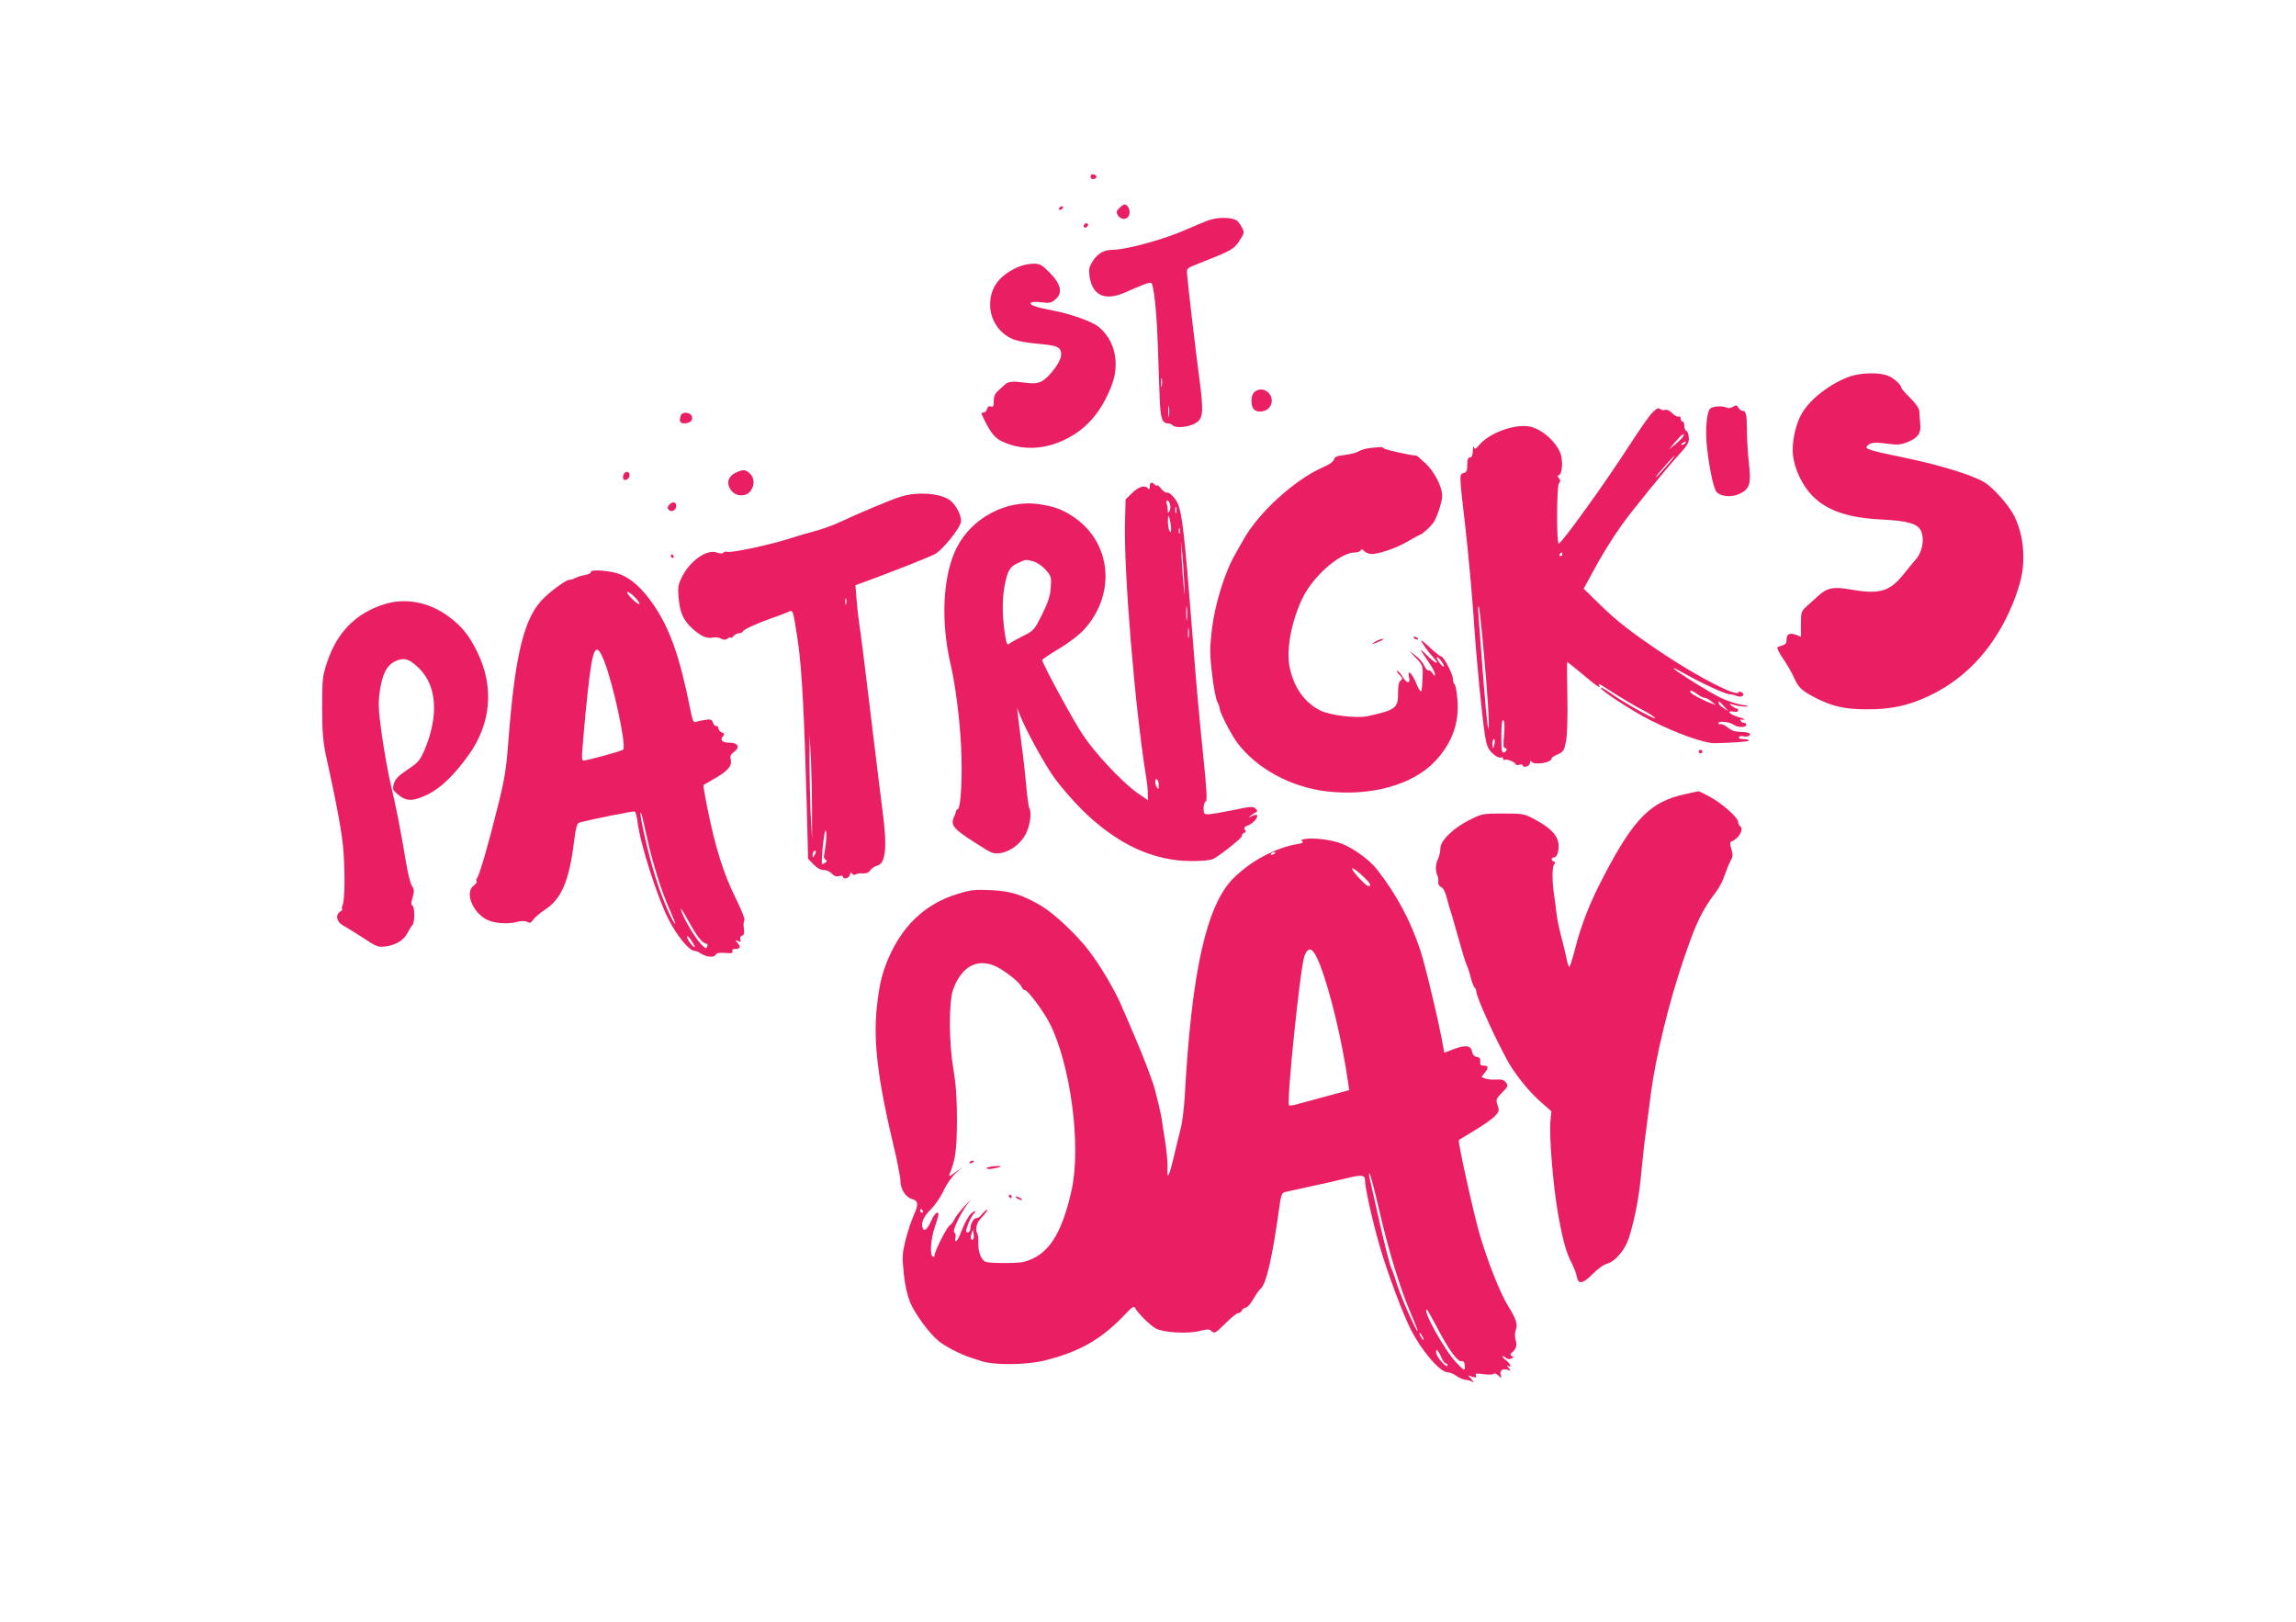 <?xml version="1.0" standalone="no"?>
<!DOCTYPE svg PUBLIC "-//W3C//DTD SVG 20010904//EN"
 "http://www.w3.org/TR/2001/REC-SVG-20010904/DTD/svg10.dtd">
<svg version="1.0" xmlns="http://www.w3.org/2000/svg"
 width="1280pt" height="904pt" viewBox="0 0 1280 904"
 preserveAspectRatio="xMidYMid meet">
<g transform="translate(0,904) scale(0.1,-0.1)"
fill="#e91e63" stroke="none">
<path d="M6080 8055 c0 -10 7 -15 18 -13 21 4 19 22 -2 26 -10 2 -16 -3 -16
-13z"/>
<path d="M6240 7880 c-17 -17 -18 -23 -8 -40 18 -29 56 -26 64 5 6 25 -9 55
-27 55 -5 0 -18 -9 -29 -20z"/>
<path d="M5905 7880 c-3 -5 -2 -10 4 -10 5 0 13 5 16 10 3 6 2 10 -4 10 -5 0
-13 -4 -16 -10z"/>
<path d="M6735 7811 c-27 -10 -80 -32 -118 -49 -114 -52 -329 -112 -405 -114
-57 0 -90 -18 -121 -65 -19 -30 -22 -44 -17 -81 15 -112 88 -143 206 -89 36
16 82 35 102 43 33 11 38 11 42 -4 13 -45 26 -186 31 -338 3 -93 7 -222 10
-286 4 -120 13 -148 47 -148 8 0 18 -4 24 -10 20 -20 100 -11 138 17 34 25 36
65 11 253 -16 117 -63 516 -67 570 -3 34 -2 35 57 58 193 76 203 82 234 129
28 42 29 47 16 72 -7 15 -20 33 -28 40 -26 21 -108 22 -162 2z m-258 -923 c-2
-13 -4 -5 -4 17 -1 22 1 32 4 23 2 -10 2 -28 0 -40z m40 -165 c-2 -16 -4 -5
-4 22 0 28 2 40 4 28 2 -13 2 -35 0 -50z"/>
<path d="M6045 7789 c-10 -15 3 -25 16 -12 7 7 7 13 1 17 -6 3 -14 1 -17 -5z"/>
<path d="M5672 7550 c-103 -47 -152 -114 -152 -209 0 -88 55 -166 136 -195 23
-8 72 -17 110 -20 114 -11 133 -16 145 -37 14 -28 -1 -68 -47 -123 -49 -59
-77 -70 -151 -59 -70 9 -92 7 -112 -12 -9 -8 -26 -23 -38 -35 -16 -14 -23 -31
-23 -56 0 -29 -3 -35 -16 -30 -11 4 -18 -1 -21 -14 -3 -11 -12 -20 -20 -20 -8
0 -13 -3 -11 -7 42 -94 70 -132 111 -152 113 -55 245 -49 367 15 113 59 189
149 245 289 50 126 23 256 -70 333 -37 30 -158 73 -260 92 -86 16 -126 30
-119 41 3 6 27 8 58 4 47 -6 56 -4 81 17 41 36 30 85 -35 150 -43 43 -52 48
-91 48 -24 0 -63 -9 -87 -20z"/>
<path d="M10315 6942 c-107 -37 -223 -125 -270 -207 -35 -59 -58 -166 -49
-234 9 -79 54 -171 109 -226 81 -82 199 -122 385 -131 146 -7 204 -24 220 -65
20 -47 7 -115 -29 -157 -17 -20 -50 -59 -72 -87 -76 -94 -133 -109 -295 -81
-93 17 -129 9 -179 -37 -16 -15 -45 -40 -62 -56 -31 -28 -33 -33 -33 -100 l0
-71 -27 11 c-36 13 -53 5 -53 -26 0 -24 -4 -28 -48 -41 -9 -2 0 -23 28 -65 23
-33 51 -82 62 -107 23 -54 42 -72 119 -112 92 -47 162 -64 284 -64 139 -1 240
21 360 80 204 99 361 275 456 509 43 107 59 176 59 257 0 86 -16 159 -49 228
-29 60 -115 158 -166 190 -68 42 -254 99 -455 140 -80 16 -160 34 -178 41 -30
10 -32 13 -19 27 17 16 43 18 124 7 39 -6 63 -3 94 9 62 25 80 51 74 106 -2
25 -5 55 -5 68 0 14 -19 42 -50 73 -28 27 -50 53 -50 57 -1 17 -41 54 -74 67
-47 20 -149 18 -211 -3z"/>
<path d="M6996 6857 c-25 -18 -26 -85 -1 -103 22 -16 64 -8 82 15 42 55 -25
129 -81 88z"/>
<path d="M9535 6763 c-19 -18 -28 -105 -21 -192 11 -120 37 -250 55 -272 22
-28 86 -33 131 -11 55 27 63 55 50 170 -6 53 -11 134 -11 180 0 91 -5 112 -25
112 -7 0 -17 8 -23 18 -8 14 -13 15 -31 4 -11 -7 -26 -9 -33 -5 -19 12 -79 9
-92 -4z"/>
<path d="M9212 6740 c-17 -16 -74 -99 -128 -182 -129 -201 -378 -548 -394
-548 -13 0 -12 321 1 336 9 11 9 17 0 28 -9 10 -8 15 2 19 17 7 21 83 6 121
-29 72 -114 142 -182 150 -86 10 -217 -41 -271 -105 -21 -24 -25 -26 -29 -11
-3 9 -5 0 -6 -20 -1 -27 -6 -38 -16 -38 -11 0 -15 -11 -15 -41 0 -32 -4 -42
-20 -46 -25 -7 -26 2 10 -308 16 -143 36 -363 45 -490 15 -236 47 -561 65
-673 8 -49 17 -69 41 -92 17 -16 37 -26 45 -23 8 3 14 0 14 -7 0 -6 4 -9 9 -5
11 6 61 -15 61 -26 0 -4 9 -5 20 -2 11 3 20 1 20 -5 0 -6 9 -8 20 -5 11 3 20
13 20 22 0 10 3 12 8 5 14 -21 112 -6 112 18 0 5 15 15 34 23 31 13 36 21 46
70 7 35 10 129 8 250 -2 107 -2 195 -1 195 2 0 39 -30 84 -67 82 -70 109 -87
93 -62 -5 8 4 6 21 -5 78 -51 185 -116 232 -139 28 -15 55 -32 59 -39 11 -17
-160 77 -234 129 -35 25 -66 43 -68 40 -10 -10 170 -127 275 -181 151 -76 303
-130 361 -129 119 3 190 9 190 15 0 4 -14 8 -31 8 -19 0 -28 4 -24 11 4 6 13
8 21 5 8 -3 21 -3 29 0 27 11 5 24 -40 24 -31 0 -52 7 -72 24 -15 12 -34 21
-40 19 -7 -3 -13 1 -13 7 0 13 66 5 85 -10 20 -15 64 -17 69 -4 3 8 -1 14 -9
14 -7 0 -17 5 -20 10 -4 6 -3 10 2 9 31 -5 20 5 -16 14 -48 13 -70 38 -26 30
15 -3 25 -1 25 6 0 6 -4 11 -8 11 -5 0 -17 7 -28 15 -17 13 -16 14 16 5 19 -6
48 -9 65 -9 19 1 10 5 -25 10 -30 5 -82 22 -115 38 -60 28 -265 156 -265 166
0 3 28 -11 63 -31 90 -51 227 -114 248 -114 10 0 29 -4 43 -10 28 -10 48 6 25
21 -8 5 -15 4 -17 -1 -9 -25 -216 81 -407 207 -189 126 -268 187 -373 290
l-83 81 40 74 c52 99 113 198 169 277 54 77 254 323 327 402 43 47 52 63 50
90 -1 18 -7 35 -14 37 -6 2 -11 15 -11 28 0 13 -4 24 -10 24 -5 0 -10 7 -10
16 0 9 -5 14 -12 12 -7 -3 -23 6 -36 19 -14 14 -31 22 -39 18 -9 -3 -21 -1
-28 5 -9 8 -21 3 -43 -20z m172 -132 c-3 -7 -22 -26 -42 -43 l-37 -30 35 42
c35 41 55 55 44 31z m11 -38 c-3 -5 -12 -10 -18 -10 -7 0 -6 4 3 10 19 12 23
12 15 0z m-106 -130 c-29 -33 -54 -60 -57 -60 -5 0 16 25 72 88 51 55 40 35
-15 -28z m-579 -490 c0 -5 -5 -10 -11 -10 -5 0 -7 5 -4 10 3 6 8 10 11 10 2 0
4 -4 4 -10z m-440 -525 c23 -244 36 -453 27 -445 -5 5 -18 140 -42 463 -16
213 -17 222 -11 216 3 -3 15 -108 26 -234z m1193 -255 c14 -11 32 -20 40 -20
8 0 25 -9 38 -20 l24 -20 -27 10 c-42 15 -106 49 -113 60 -10 17 11 11 38 -10z
m148 -67 l24 -27 -24 15 c-14 9 -27 21 -29 27 -6 19 3 14 29 -15z m-1226 -159
c-5 -52 -4 -74 4 -74 16 0 13 -17 -4 -24 -13 -4 -15 9 -15 90 0 65 3 93 11 89
7 -5 8 -32 4 -81z m-53 -49 c-2 -14 -6 -25 -8 -25 -2 0 -4 11 -4 25 0 14 4 25
9 25 4 0 6 -11 3 -25z"/>
<path d="M3796 6725 c-11 -31 -6 -45 17 -45 32 0 50 14 45 36 -4 25 -53 32
-62 9z"/>
<path d="M7641 6543 c-25 -3 -54 -11 -65 -18 -11 -8 -45 -17 -77 -21 -45 -5
-58 -11 -62 -25 -3 -12 -28 -30 -62 -44 -158 -70 -355 -249 -441 -400 -6 -11
-27 -48 -47 -83 -59 -101 -115 -284 -131 -422 -12 -104 -12 -137 1 -247 8 -69
21 -139 29 -154 8 -15 14 -34 14 -41 0 -19 65 -145 97 -188 109 -144 295 -246
495 -271 247 -30 484 35 609 168 94 100 135 213 124 343 -3 41 -10 79 -15 84
-6 6 -10 19 -10 31 0 26 -51 125 -65 125 -5 0 -32 21 -58 45 -26 25 -50 45
-53 45 -7 0 34 -59 64 -92 45 -49 16 -41 -33 9 -26 26 -40 37 -31 23 9 -14 30
-45 46 -69 17 -25 30 -52 30 -60 -1 -12 -4 -10 -13 5 -7 12 -17 19 -23 17 -6
-2 -17 10 -24 26 -7 17 -29 42 -49 57 l-36 27 39 -41 c38 -40 39 -43 37 -108
-1 -38 -5 -72 -8 -77 -3 -6 -16 14 -27 43 -23 56 -52 83 -41 37 10 -39 -11
-40 -34 -2 -11 19 -25 35 -31 35 -5 0 0 -10 12 -22 18 -18 19 -23 6 -32 -10
-8 -14 -29 -14 -68 1 -85 -13 -96 -168 -130 -62 -14 -211 4 -267 32 -91 47
-150 134 -171 250 -17 96 13 249 72 373 59 124 210 257 292 257 15 0 30 5 34
12 5 8 10 7 18 -3 6 -8 23 -15 37 -17 38 -4 147 33 214 74 32 18 60 34 64 34
8 1 53 41 69 62 21 26 52 120 52 154 0 51 -44 136 -94 182 -25 23 -47 42 -48
42 -27 0 -174 32 -182 40 -5 5 -15 9 -20 8 -6 -1 -31 -3 -55 -5z m409 -1217
c-1 -6 -10 0 -20 13 -11 13 -20 28 -20 35 1 6 10 0 20 -13 11 -13 20 -28 20
-35z"/>
<path d="M4104 6406 c-47 -21 -58 -64 -25 -103 28 -34 85 -32 108 4 22 33 18
72 -9 96 -24 20 -33 21 -74 3z"/>
<path d="M3476 6394 c-3 -9 -4 -20 -1 -24 9 -15 35 1 35 21 0 23 -25 25 -34 3z"/>
<path d="M6410 6328 c0 -13 -4 -18 -8 -13 -16 23 -54 14 -90 -23 l-37 -36 -3
-126 c-8 -275 56 -1044 118 -1425 5 -27 9 -67 9 -88 l1 -38 -61 42 c-83 59
-232 217 -302 322 -52 77 -227 399 -227 418 0 3 42 32 94 63 56 33 113 77 141
108 182 202 150 493 -70 633 -59 38 -104 53 -186 65 -179 25 -371 -77 -455
-242 -78 -153 -91 -411 -34 -653 26 -112 50 -296 58 -455 8 -162 0 -339 -18
-350 -6 -4 -11 -9 -10 -11 1 -2 -4 -17 -11 -32 -23 -51 -6 -69 178 -183 35
-21 50 -25 83 -19 57 10 117 57 142 113 22 46 30 117 16 137 -3 6 -12 66 -18
135 -6 69 -18 172 -26 230 -8 58 -16 125 -19 150 l-5 45 14 -37 c35 -89 143
-286 199 -361 33 -45 99 -121 146 -168 194 -193 398 -289 615 -289 62 0 109 5
122 13 54 32 163 120 158 128 -3 5 2 12 11 15 11 5 13 10 5 19 -8 9 -3 16 20
25 29 12 57 46 47 57 -3 2 -16 0 -29 -7 -22 -10 -22 -10 -4 4 10 8 24 17 30
19 7 3 6 10 -4 19 -13 14 -28 13 -125 -8 -60 -12 -122 -23 -137 -23 -25 -1
-28 2 -28 33 0 19 5 36 12 38 9 3 5 69 -15 264 -15 142 -39 401 -52 574 -58
742 -66 800 -107 852 -16 21 -34 35 -40 32 -6 -4 -21 6 -34 21 -13 16 -24 24
-24 20 0 -5 -5 -4 -12 3 -18 18 -28 14 -28 -10z m113 -100 c3 -12 2 -29 -3
-37 -8 -13 -9 -12 -10 6 0 12 -3 28 -6 37 -3 9 -2 16 4 16 5 0 12 -10 15 -22z
m34 -45 c-3 -10 -5 -4 -5 12 0 17 2 24 5 18 2 -7 2 -21 0 -30z m-28 -88 c0
-23 -2 -26 -9 -15 -5 8 -9 33 -9 55 1 35 2 37 9 15 4 -14 8 -38 9 -55z m48
-27 c-3 -7 -5 -2 -5 12 0 14 2 19 5 13 2 -7 2 -19 0 -25z m25 -273 c4 -74 4
-83 -2 -35 -4 36 -10 117 -13 180 -4 91 -4 99 2 35 5 -44 10 -125 13 -180z
m-840 115 c21 -6 50 -26 68 -47 30 -34 32 -40 28 -97 -3 -47 -14 -82 -48 -151
-44 -87 -47 -91 -106 -120 -34 -17 -68 -36 -76 -43 -14 -11 -17 -3 -27 63 -14
94 -14 186 -1 256 16 86 29 110 74 130 49 22 42 21 88 9z m855 -322 c-2 -18
-4 -4 -4 32 0 36 2 50 4 33 2 -18 2 -48 0 -65z m10 -100 c-2 -13 -4 -3 -4 22
0 25 2 35 4 23 2 -13 2 -33 0 -45z m-167 -826 c0 -21 -2 -24 -10 -12 -13 20
-13 53 0 45 6 -3 10 -18 10 -33z"/>
<path d="M5020 6271 c-57 -18 -230 -91 -337 -141 -34 -16 -96 -39 -138 -50
-42 -11 -102 -29 -133 -39 -113 -37 -336 -85 -358 -77 -6 3 -16 0 -21 -5 -6
-6 -20 -6 -37 1 -54 20 -148 -45 -193 -134 -22 -44 -25 -59 -20 -116 7 -85 27
-128 77 -174 48 -43 82 -58 115 -50 13 3 33 1 45 -6 15 -8 25 -8 34 -1 7 6 15
9 18 6 3 -3 11 1 18 10 7 8 21 15 30 15 10 0 20 5 22 11 3 10 87 48 168 76 25
8 59 21 75 28 28 13 30 13 37 -8 4 -12 17 -87 28 -167 21 -147 34 -399 48
-916 l7 -281 30 -31 c20 -21 40 -32 58 -32 15 0 35 -9 44 -20 12 -13 24 -18
40 -14 13 4 23 2 23 -3 0 -18 33 -10 38 10 3 13 7 15 12 7 5 -8 13 -9 21 -4 8
4 26 7 40 5 18 -1 32 5 41 18 8 11 26 23 40 26 46 12 55 106 28 305 -11 85
-31 250 -45 365 -57 471 -76 623 -85 680 -5 33 -12 94 -15 136 l-6 77 83 30
c153 57 322 124 360 143 40 21 134 136 145 177 6 26 -18 82 -50 114 -46 47
-185 61 -287 29z m-303 -598 c-3 -10 -5 -4 -5 12 0 17 2 24 5 18 2 -7 2 -21 0
-30z m-190 -1153 l0 -155 -8 140 c-3 77 -6 208 -6 290 l0 150 8 -135 c3 -74 6
-205 6 -290z m78 -172 c-4 -35 -9 -69 -11 -77 -3 -8 1 -18 8 -23 10 -6 10 -10
-2 -17 -8 -6 -15 -9 -17 -8 -7 7 11 187 19 187 5 0 6 -27 3 -62z m-64 -75 c-8
-15 -10 -15 -11 -2 0 17 10 32 18 25 2 -3 -1 -13 -7 -23z"/>
<path d="M3730 6225 c-10 -12 -10 -19 -2 -27 16 -16 42 -2 42 22 0 24 -22 26
-40 5z"/>
<path d="M3740 5940 c0 -5 5 -10 11 -10 5 0 7 5 4 10 -3 6 -8 10 -11 10 -2 0
-4 -4 -4 -10z"/>
<path d="M3294 5851 c3 -5 -11 -12 -31 -16 -21 -4 -47 -12 -58 -18 -11 -6 -23
-10 -28 -9 -13 4 -88 -48 -140 -97 -113 -105 -164 -305 -202 -791 -12 -167
-21 -221 -61 -380 -50 -203 -101 -379 -115 -396 -5 -6 -6 -14 -2 -18 4 -3 -3
-13 -15 -22 -52 -36 -10 -148 71 -190 39 -21 118 -27 166 -14 28 7 47 8 60 1
15 -9 22 -6 34 13 9 12 38 37 64 54 92 59 136 160 163 379 10 78 17 104 29
107 72 20 303 66 310 62 5 -3 12 -31 16 -62 14 -118 109 -414 171 -537 47 -92
116 -177 144 -177 8 0 24 -6 35 -14 31 -21 74 -26 84 -9 5 11 21 13 53 11 35
-4 45 -1 41 9 -3 8 2 13 14 13 29 0 35 11 16 32 -16 18 -16 18 2 12 14 -6 17
-4 12 8 -3 10 1 19 10 22 11 5 14 15 10 40 -3 18 -2 38 3 45 4 8 -16 59 -51
129 -64 129 -111 277 -154 490 -15 74 -25 135 -23 136 2 1 26 15 53 31 79 44
107 74 99 108 -5 22 -1 32 21 48 33 26 18 49 -31 49 -38 0 -51 14 -34 35 10
12 9 16 -6 22 -11 5 -19 15 -19 23 0 8 -5 14 -12 13 -6 -2 -15 7 -18 18 -6 18
-13 21 -44 16 -20 -3 -43 -8 -52 -12 -13 -5 -19 9 -33 82 -55 275 -110 434
-198 565 -69 102 -136 161 -210 183 -56 16 -153 21 -144 6z m247 -142 c42 -45
26 -50 -19 -6 -20 20 -31 37 -23 37 7 0 26 -14 42 -31z m-173 -353 c51 -128
126 -477 106 -495 -9 -8 -201 -61 -222 -61 -7 0 -9 19 -6 53 12 155 27 305 40
411 22 175 41 195 82 92z m237 -976 c32 -149 85 -316 131 -417 18 -40 31 -73
29 -73 -11 0 -66 123 -98 220 -45 131 -112 421 -93 399 2 -2 16 -60 31 -129z
m289 -565 c15 -19 33 -35 41 -35 9 0 12 -6 8 -15 -5 -14 -8 -14 -25 2 -36 32
-109 153 -122 203 -4 14 11 -8 32 -47 22 -40 51 -88 66 -108z m-21 -54 c-6 -7
-43 42 -43 57 0 8 11 0 23 -19 13 -19 22 -36 20 -38z"/>
<path d="M2140 5671 c-158 -51 -261 -156 -317 -324 -25 -76 -27 -94 -27 -252
0 -135 5 -190 21 -265 65 -296 92 -446 98 -540 9 -134 7 -265 -5 -296 -5 -13
-6 -24 -2 -24 4 0 -1 -5 -10 -11 -30 -17 -22 -58 13 -77 17 -9 68 -41 113 -70
75 -50 84 -53 125 -48 59 8 102 35 123 75 9 19 22 39 27 44 14 14 14 104 0
109 -8 3 -8 15 1 44 10 35 10 45 -3 65 -9 13 -23 69 -32 124 -31 185 -57 319
-85 435 -15 63 -38 190 -51 282 -20 142 -21 179 -12 242 14 97 38 146 85 169
48 24 80 15 133 -37 100 -97 112 -263 34 -451 -27 -64 -35 -74 -97 -115 -51
-35 -69 -53 -76 -79 -9 -31 -7 -36 25 -62 45 -37 83 -37 163 2 74 36 149 109
230 222 125 176 141 380 47 572 -49 98 -87 145 -164 201 -106 78 -240 103
-357 65z"/>
<path d="M7880 5486 c0 -2 7 -7 16 -10 8 -3 12 -2 9 4 -6 10 -25 14 -25 6z"/>
<path d="M7670 5465 c-33 -19 -21 -19 21 0 19 8 27 14 19 14 -8 0 -26 -6 -40
-14z"/>
<path d="M9470 4850 c0 -5 5 -10 10 -10 6 0 10 5 10 10 0 6 -4 10 -10 10 -5 0
-10 -4 -10 -10z"/>
<path d="M9395 4613 c-192 -41 -286 -135 -452 -453 -79 -149 -129 -277 -164
-417 -13 -51 -27 -93 -30 -93 -4 0 -12 24 -17 53 -6 28 -20 86 -31 127 -11 41
-22 99 -25 128 -3 30 -8 68 -11 85 -12 71 -13 162 -2 176 9 11 9 15 0 18 -17
6 -16 23 1 23 7 0 16 10 20 23 20 77 -14 128 -129 190 -58 31 -65 32 -176 32
-112 0 -117 -1 -185 -35 -92 -46 -164 -116 -164 -159 0 -18 -6 -44 -13 -59
-15 -28 -16 -66 -3 -94 4 -9 6 -25 4 -35 -2 -10 5 -22 16 -28 13 -6 25 -30 33
-65 8 -30 17 -62 20 -70 3 -8 16 -51 28 -95 41 -145 54 -190 64 -210 5 -11 15
-41 21 -68 7 -26 17 -50 21 -53 5 -3 9 -12 9 -20 0 -23 65 -174 126 -294 15
-30 35 -69 44 -85 34 -67 117 -173 181 -230 l68 -60 -5 -50 c-9 -81 14 -360
41 -516 28 -156 46 -222 79 -284 11 -22 23 -53 26 -70 8 -47 34 -43 89 13 26
27 61 52 76 56 49 12 105 78 127 148 34 111 57 234 68 360 6 68 18 175 27 238
8 63 21 160 28 215 26 195 100 500 179 731 71 210 103 277 182 381 18 23 40
66 49 95 10 29 25 65 33 80 13 22 14 34 4 65 -7 23 -8 39 -2 41 43 15 76 71
50 87 -5 3 -10 14 -10 23 0 24 -90 104 -159 141 -32 17 -60 31 -62 30 -2 0
-35 -7 -74 -16z"/>
<path d="M7276 4363 c-21 -3 -26 -7 -16 -13 9 -6 1 -11 -26 -15 -124 -21 -260
-94 -357 -190 -151 -150 -234 -520 -272 -1215 -4 -63 -13 -140 -20 -170 -8
-30 -26 -106 -41 -168 -27 -115 -39 -135 -35 -58 1 24 -5 90 -14 147 -9 57
-18 113 -19 124 -3 21 -24 111 -37 160 -15 54 -68 194 -120 313 -27 64 -60
140 -72 167 -36 82 -115 215 -174 292 -69 91 -193 208 -266 252 -109 64 -173
84 -285 89 -90 4 -113 1 -186 -22 -165 -51 -286 -158 -366 -321 -48 -100 -67
-170 -82 -312 -20 -187 6 -402 91 -759 23 -94 41 -188 41 -208 0 -45 30 -91
64 -100 35 -9 38 -29 11 -88 -13 -29 -34 -91 -46 -138 -19 -76 -20 -94 -11
-185 6 -64 19 -122 35 -163 27 -65 104 -171 159 -217 37 -31 127 -77 183 -94
22 -7 47 -15 55 -18 66 -24 247 -23 350 2 200 49 323 120 458 264 31 33 45 42
49 32 11 -26 85 -100 117 -117 43 -23 175 -30 242 -14 48 12 57 11 70 -2 14
-13 21 -9 74 43 32 33 65 59 73 59 8 0 17 7 21 15 3 8 12 15 20 15 8 0 28 21
43 48 15 26 33 52 40 57 32 24 67 179 104 448 10 75 15 88 33 92 12 3 75 17
141 31 66 14 155 34 199 45 87 22 106 20 106 -12 0 -40 41 -224 81 -363 42
-146 127 -374 174 -467 61 -120 163 -239 206 -239 12 0 34 -9 50 -21 16 -11
39 -21 51 -21 13 -1 30 -6 38 -12 8 -6 6 0 -5 13 l-20 24 24 -8 c19 -6 23 -4
19 7 -5 12 3 13 46 7 29 -3 53 -2 55 3 1 5 12 1 23 -9 20 -18 20 -17 14 3 -7
25 13 38 42 27 15 -6 16 -5 2 12 -9 11 -10 16 -2 11 23 -14 12 13 -14 33 -15
12 -22 21 -17 21 5 0 14 -5 19 -10 6 -6 19 -8 28 -4 14 5 15 9 4 15 -10 7 -10
11 3 21 22 18 27 38 18 71 -5 16 -4 40 2 55 11 29 1 61 -43 131 -44 70 -113
245 -158 396 -34 118 -125 525 -117 530 1 1 40 25 87 53 47 28 97 63 113 79
25 27 26 32 16 62 -11 31 -9 35 25 70 33 33 35 39 22 56 -10 14 -24 19 -53 17
-21 -2 -48 1 -61 5 l-23 9 20 26 c22 27 19 38 -11 38 -14 0 -18 6 -16 23 2 16
-3 23 -19 25 -13 2 -23 12 -25 24 -6 39 -32 45 -97 22 l-59 -22 -7 37 c-21
122 -99 451 -126 531 -55 168 -133 313 -243 454 -40 52 -134 120 -199 144 -55
21 -153 33 -201 25z m-166 -77 c0 -2 -7 -7 -16 -10 -8 -3 -12 -2 -9 4 6 10 25
14 25 6z m485 -127 c45 -42 55 -60 33 -58 -17 1 -104 99 -89 99 6 0 32 -19 56
-41z m-235 -500 c56 -147 122 -419 155 -650 l7 -46 -119 -32 c-65 -18 -139
-38 -166 -45 -26 -8 -49 -11 -51 -7 -14 23 63 771 86 831 23 62 50 47 88 -51z
m-1815 -3 c48 -20 143 -94 150 -117 4 -10 13 -19 20 -19 15 0 103 -118 136
-183 117 -227 178 -686 123 -932 -56 -251 -133 -366 -269 -400 -35 -8 -187 -8
-210 1 -25 10 -43 56 -41 104 1 25 -2 51 -7 57 -11 15 -2 56 16 75 35 38 51
61 37 53 -8 -5 -21 -17 -28 -27 -7 -10 -19 -18 -27 -18 -17 0 -35 -31 -35 -59
0 -12 -7 -21 -15 -21 -12 0 -12 5 1 42 8 23 22 51 32 61 16 19 16 19 -5 9 -20
-11 -43 -52 -73 -129 -14 -36 -31 -45 -23 -12 3 12 0 24 -7 29 -14 9 44 126
88 176 15 16 6 8 -21 -19 -26 -27 -55 -63 -64 -80 -8 -18 -22 -36 -30 -40 -16
-10 -83 -143 -83 -165 0 -7 -4 -10 -10 -7 -18 11 -11 100 14 173 20 57 22 72
11 72 -8 0 -23 -20 -33 -44 -22 -49 -39 -64 -48 -42 -11 28 5 65 46 105 22 22
54 68 70 103 16 35 46 78 67 97 l38 34 -39 -28 c-33 -24 -38 -26 -32 -9 33 79
40 136 41 299 0 122 -6 201 -19 280 -27 152 -27 380 -2 450 46 125 130 173
231 131z m2146 -1371 c52 -224 116 -432 177 -573 22 -51 38 -92 35 -92 -9 0
-92 188 -113 255 -12 39 -25 78 -30 87 -12 21 -49 171 -89 353 -17 77 -34 151
-37 165 -3 14 -2 21 2 17 4 -4 29 -99 55 -212z m-2546 5 c3 -5 1 -10 -4 -10
-6 0 -11 5 -11 10 0 6 2 10 4 10 3 0 8 -4 11 -10z m281 -158 c-12 -11 -18 7
-10 30 l8 23 4 -23 c2 -13 1 -26 -2 -30z m2584 -489 c63 -122 115 -195 137
-191 12 2 18 -5 19 -25 3 -31 -5 -29 -47 17 -68 72 -192 296 -164 296 2 0 27
-44 55 -97z m-80 -53 c6 -11 8 -20 6 -20 -3 0 -10 9 -16 20 -6 11 -8 20 -6 20
3 0 10 -9 16 -20z m105 -116 c8 -19 19 -34 24 -34 6 0 11 -5 11 -12 0 -20 -58
42 -63 68 -6 32 10 20 28 -22z"/>
<path d="M5405 2560 c-3 -6 1 -7 9 -4 18 7 21 14 7 14 -6 0 -13 -4 -16 -10z"/>
<path d="M5500 2528 c0 -5 17 -6 38 -2 52 9 54 16 4 13 -23 -2 -42 -7 -42 -11z"/>
<path d="M5625 2370 c3 -5 8 -10 11 -10 2 0 4 5 4 10 0 6 -5 10 -11 10 -5 0
-7 -4 -4 -10z"/>
<path d="M5670 2360 c8 -5 20 -10 25 -10 6 0 3 5 -5 10 -8 5 -19 10 -25 10 -5
0 -3 -5 5 -10z"/>
</g>
</svg>
